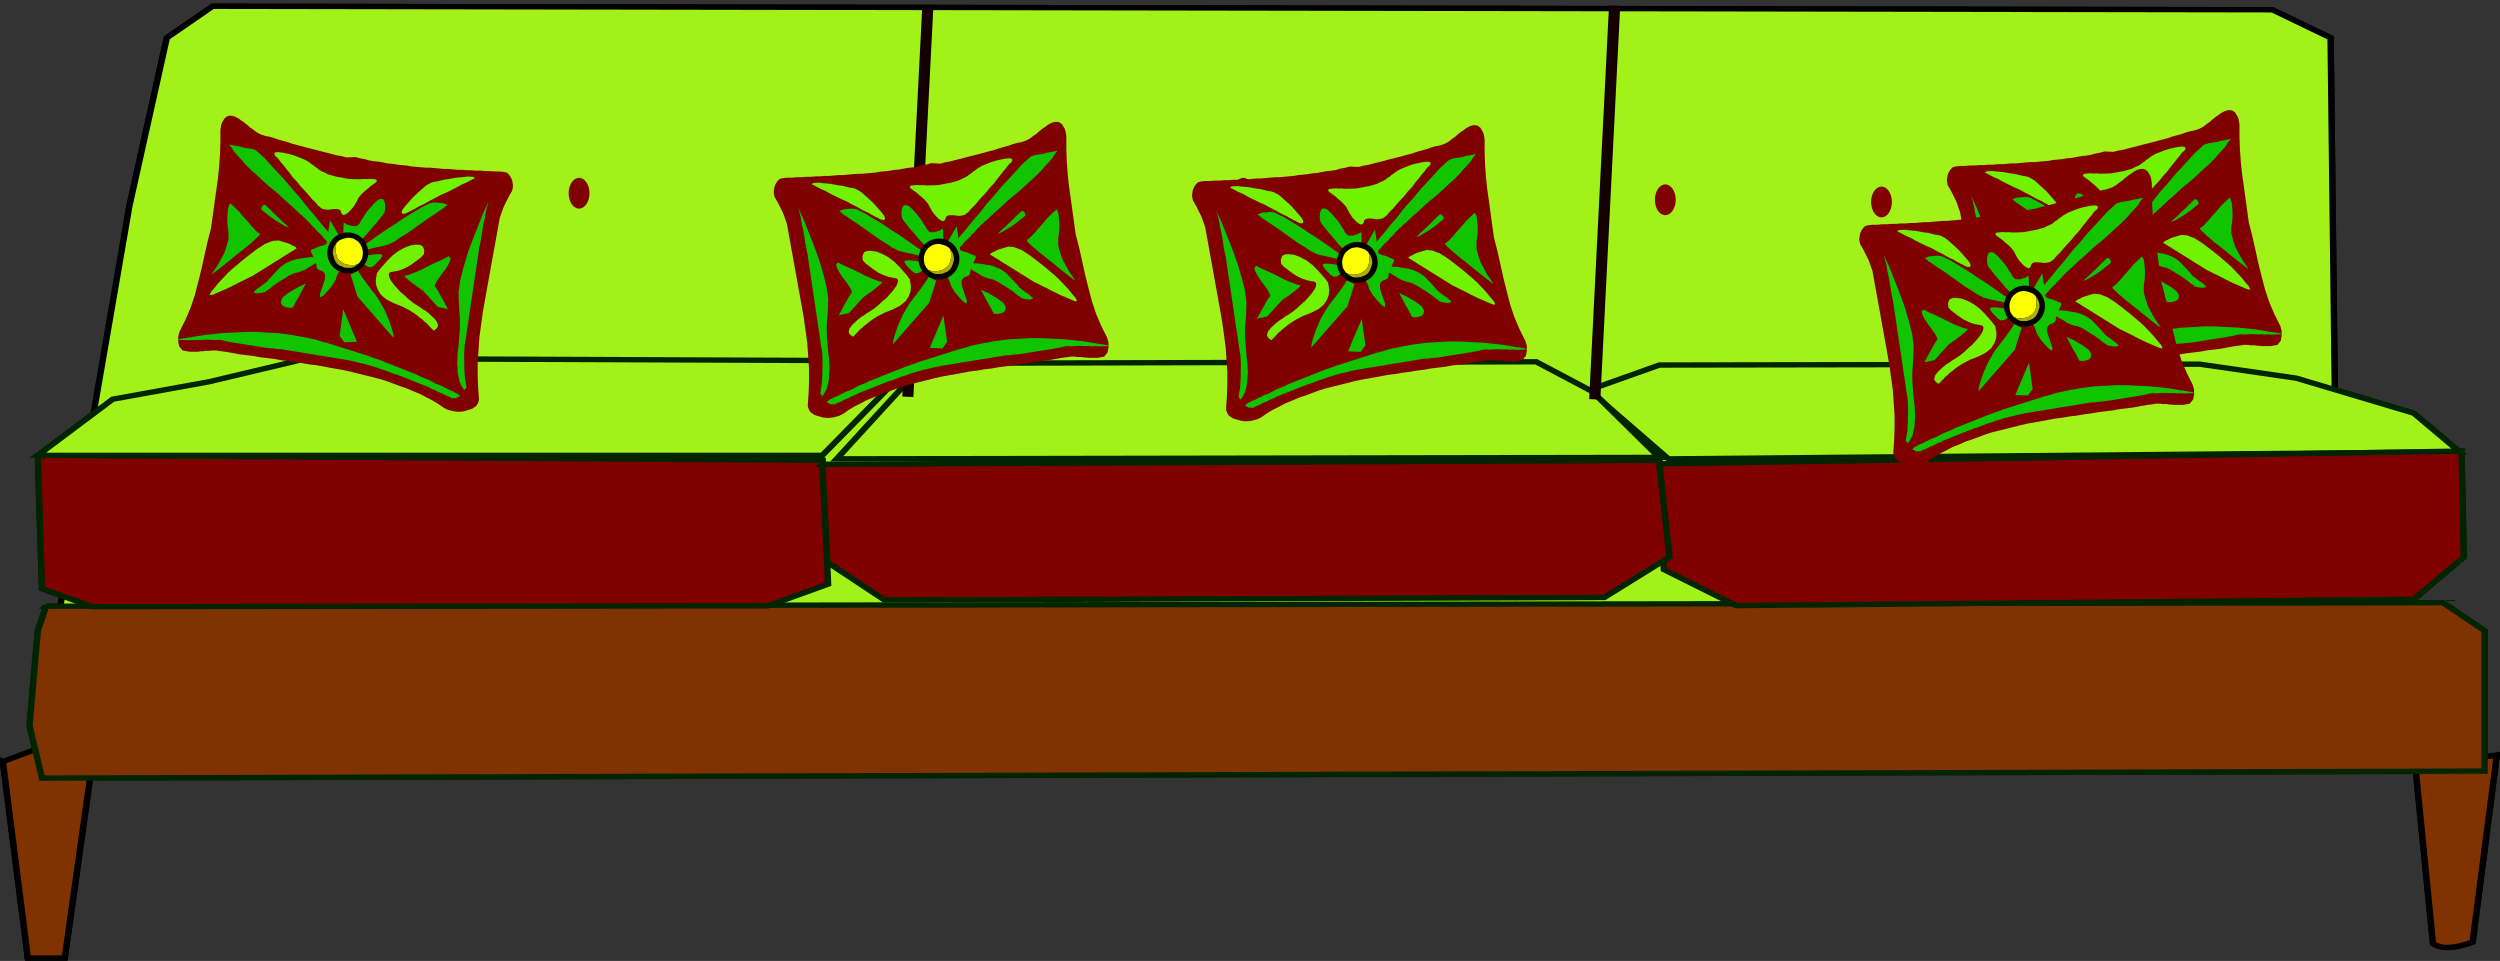 <?xml version="1.0" encoding="UTF-8" standalone="no"?>
<!-- Created with Inkscape (http://www.inkscape.org/) -->
<svg
    xmlns:inkscape="http://www.inkscape.org/namespaces/inkscape"
    xmlns:rdf="http://www.w3.org/1999/02/22-rdf-syntax-ns#"
    xmlns="http://www.w3.org/2000/svg"
    xmlns:cc="http://creativecommons.org/ns#"
    xmlns:dc="http://purl.org/dc/elements/1.1/"
    xmlns:sodipodi="http://sodipodi.sourceforge.net/DTD/sodipodi-0.dtd"
    id="svg9806"
    sodipodi:docname="_svgclean2.svg"
    viewBox="0 0 465.85 179.06"
    version="1.1"
    inkscape:version="0.48.3.1 r9886"
  >
  <rect x="0" y="0" width="465.85" height="179.06" fill="#333333" stroke="none"/>
  <sodipodi:namedview
      id="base"
      bordercolor="#666666"
      inkscape:pageshadow="2"
      inkscape:window-y="0"
      pagecolor="#ffffff"
      inkscape:window-maximized="0"
      inkscape:zoom="1"
      inkscape:window-x="0"
      inkscape:window-height="645"
      showgrid="false"
      borderopacity="1.0"
      inkscape:current-layer="g4658"
      inkscape:cx="173.98506"
      inkscape:cy="94.665358"
      inkscape:window-width="674"
      inkscape:pageopacity="0.0"
      inkscape:document-units="px"
  />
  <g
      id="layer1"
      inkscape:label="Capa 1"
      inkscape:groupmode="layer"
      transform="translate(-176.01 -447.97)"
    >
    <g
        id="g4658"
        transform="translate(-48.405,102.55)"
      >
      <g
          id="g10494"
          transform="translate(61,5)"
        >
        <path
            id="path9515"
            style="fill-rule:evenodd;stroke:#000000;stroke-width:1px;fill:#8c8a58"
            d="m169.33 319.47 7.192-5.884 323.62 0.654 9.153 5.23 1.138 113.72-358.58 3.244 11.587-85.586z"
            sodipodi:nodetypes="cccccccc"
            inkscape:connector-curvature="0"
            transform="matrix(1.186,0,0,1,-6.324,28)"
        />
        <path
            id="path9494"
            style="fill-rule:evenodd;stroke:#000000;stroke-width:1px;fill:#242321"
            d="m143.57 454.34 3.929 36.593h5.79l4.337-36.541c-5.172 1.348-9.748 1.628-14.055-0.052zm378.86-1.369 2.949 35.234c1.347 1.191 3.536 0.91 6.228-0.253l3.802-34.834c-4.19 0.799-8.789 1.97-12.98-0.148z"
            sodipodi:nodetypes="cccccccccc"
            inkscape:connector-curvature="0"
            transform="matrix(1.186,0,0,1,-6.324,28)"
        />
        <path
            id="path9509"
            inkscape:connector-curvature="0"
            style="fill-rule:evenodd;stroke:#002300;stroke-width:1px;fill:#90905e"
            transform="matrix(1.186,0,0,1,-6.324,28)"
            d="m150.37 425.38-1.308 4.577-1.308 17.652 1.961 9.807 383.77-1.308v-26.151l-6.538-5.23-370.04 0.654h-6.538z"
        />
        <path
            id="path9525"
            style="fill-rule:evenodd;stroke:#002300;stroke-width:1px;fill:#bfbc8f"
            d="m503.91 382.89 18.46 6.533 7.192 7.192-124.31 1.308-12.487-12.817 11.065-4.665 84.895-0.165 15.181 2.615z"
            sodipodi:nodetypes="cccccccc"
            inkscape:connector-curvature="0"
            transform="matrix(1.186,0,0,1,-6.324,28)"
        />
        <path
            id="path9527"
            style="fill-rule:evenodd;stroke:#002300;stroke-width:1px;fill:#a7a46f"
            d="m403.88 398.85 0.647 19.69 11.38 6.732 106.47-1.195 7.845-7.845-0.354-19.758-125.99 2.377z"
            sodipodi:nodetypes="ccccccc"
            inkscape:connector-curvature="0"
            transform="matrix(1.186,0,0,1,-6.324,28)"
        />
        <path
            id="path9529"
            style="fill-rule:evenodd;stroke:#002300;stroke-width:1px;fill:#b5b285"
            d="m285.7 383.54-11.114 14.383 129.21-0.271-10.493-12.279-8.821-5.539-92.286 0.271-6.497 3.435z"
            sodipodi:nodetypes="ccccccc"
            inkscape:connector-curvature="0"
            transform="matrix(1.186,0,0,1,-6.324,28)"
        />
        <path
            id="path9533"
            style="fill-rule:evenodd;stroke:#002300;stroke-width:1px;fill:#8e8c5b"
            d="m149.06 397.27 0.654 24.844 7.845 3.344 106.21-0.15 9.46-4.039-0.845-23.074-123.33-0.925z"
            sodipodi:nodetypes="ccccccc"
            inkscape:connector-curvature="0"
            transform="matrix(1.186,0,0,1,-6.324,28)"
        />
        <path
            id="path9535"
            style="fill-rule:evenodd;stroke:#002300;stroke-width:1px;fill:#9b9b66"
            d="m272.28 398.93 0.852 18.275 8.928 7.007 113.12-0.462 10.243-7.541-1.654-18.008-131.49 0.73z"
            sodipodi:nodetypes="ccccccc"
            inkscape:connector-curvature="0"
            transform="matrix(1.186,0,0,1,-6.324,28)"
        />
        <path
            id="path9531"
            style="fill-rule:evenodd;stroke:#002300;stroke-width:1px;fill:#9c9b6d"
            d="m176.02 383.54-15.191 3.264-11.768 10.461h123.26l12.649-15.264-8.424-2.388-85.167-0.404-15.361 4.332z"
            sodipodi:nodetypes="cccccccc"
            inkscape:connector-curvature="0"
            transform="matrix(1.186,0,0,1,-6.324,28)"
        />
        <path
            id="path9545"
            inkscape:connector-curvature="0"
            style="fill-rule:evenodd;fill:#797747"
            transform="matrix(1.186,0,0,1,-6.324,28)"
            d="m200.13 347.61c0 1.581-0.733 2.865-1.637 2.865-0.904 0-1.637-1.284-1.637-2.865s0.733-2.865 1.637-2.865c0.896 0 1.625 1.259 1.637 2.826m35.606 0.857c0 1.581-0.733 2.865-1.637 2.865-0.904 0-1.637-1.284-1.637-2.865s0.733-2.865 1.637-2.865c0.896 0 1.625 1.259 1.637 2.826m33.56 1.266c0 1.581-0.733 2.865-1.637 2.865-0.904 0-1.637-1.284-1.637-2.865s0.733-2.865 1.637-2.865c0.896 0 1.625 1.259 1.637 2.826m32.332-0.371c0 1.581-0.733 2.865-1.637 2.865-0.904 0-1.637-1.284-1.637-2.865s0.733-2.865 1.637-2.865c0.896 0 1.625 1.259 1.637 2.826m38.471-0.78c0 1.581-0.733 2.865-1.637 2.865-0.904 0-1.637-1.284-1.637-2.865s0.733-2.865 1.637-2.865c0.896 0 1.625 1.259 1.637 2.826m36.425 0.857c0 1.581-0.733 2.865-1.637 2.865-0.904 0-1.637-1.284-1.637-2.865s0.733-2.865 1.637-2.865c0.896 0 1.625 1.259 1.637 2.826m29.877 0.448c0 1.581-0.733 2.865-1.637 2.865-0.904 0-1.637-1.284-1.637-2.865s0.733-2.865 1.637-2.865c0.896 0 1.625 1.259 1.637 2.826m33.969 0.448c0 1.581-0.733 2.865-1.637 2.865-0.904 0-1.637-1.284-1.637-2.865s0.733-2.865 1.637-2.865c0.896 0 1.625 1.259 1.637 2.826m34.788-1.189c0 1.581-0.733 2.865-1.637 2.865-0.904 0-1.637-1.284-1.637-2.865s0.733-2.865 1.637-2.865c0.896 0 1.625 1.259 1.637 2.826"
        />
        <path
            id="path4626"
            style="fill-rule:evenodd;stroke:#000000;stroke-width:1px;fill:#a2f219"
            d="m169.33 319.47 7.192-5.884 323.62 0.654 9.153 5.23 1.138 113.72-358.58-2.756 11.587-79.586z"
            sodipodi:nodetypes="cccccccc"
            inkscape:connector-curvature="0"
            transform="matrix(1.186,0,0,1,-6.324,28)"
        />
        <path
            id="path4628"
            style="fill-rule:evenodd;stroke:#000000;stroke-width:1px;fill:#803300"
            d="m143.57 454.34 3.929 36.593h5.79l4.337-36.541c-5.172 1.348-3.003-1.372-7.31-3.052zm378.86-1.369 2.949 35.234c1.347 1.191 3.536 0.91 6.228-0.253l3.802-34.834c-4.19 0.799-8.789 1.97-12.98-0.148z"
            sodipodi:nodetypes="ccccccccccc"
            inkscape:connector-curvature="0"
            transform="matrix(1.186,0,0,1,-6.324,28)"
        />
        <path
            id="path4630"
            inkscape:connector-curvature="0"
            style="fill-rule:evenodd;stroke:#002300;stroke-width:1px;fill:#803300"
            transform="matrix(1.186,0,0,1,-6.324,28)"
            d="m150.37 425.38-1.308 4.577-1.308 17.652 1.961 9.807 383.77-1.308v-26.151l-6.538-5.23-370.04 0.654h-6.538z"
        />
        <path
            id="path4642"
            style="fill-rule:evenodd;stroke:#002300;stroke-width:1px;fill:#a2f219"
            d="m503.91 382.89 18.46 6.533 7.192 7.192-124.31 1.308-12.487-12.817 11.065-4.665 84.895-0.165 15.181 2.615z"
            sodipodi:nodetypes="cccccccc"
            inkscape:connector-curvature="0"
            transform="matrix(1.186,0,0,1,-6.324,28)"
        />
        <path
            id="path4644"
            style="fill-rule:evenodd;stroke:#002300;stroke-width:1px;fill:#800000"
            d="m403.88 398.85 0.647 19.69 11.38 6.732 106.47-1.195 7.845-7.845-0.354-19.758-125.99 2.377z"
            sodipodi:nodetypes="ccccccc"
            inkscape:connector-curvature="0"
            transform="matrix(1.186,0,0,1,-6.324,28)"
        />
        <path
            id="path4646"
            style="fill-rule:evenodd;stroke:#002300;stroke-width:1px;fill:#a2f219"
            d="m285.7 383.54-11.114 14.383 129.21-0.271-10.493-12.279-8.821-5.539-92.286 0.271-6.497 3.435z"
            sodipodi:nodetypes="ccccccc"
            inkscape:connector-curvature="0"
            transform="matrix(1.186,0,0,1,-6.324,28)"
        />
        <path
            id="path4648"
            style="fill-rule:evenodd;stroke:#002300;stroke-width:1px;fill:#800000"
            d="m149.06 397.27 0.654 24.844 7.845 3.344 106.21-0.15 9.46-4.039-0.845-23.074-123.33-0.925z"
            sodipodi:nodetypes="ccccccc"
            inkscape:connector-curvature="0"
            transform="matrix(1.186,0,0,1,-6.324,28)"
        />
        <path
            id="path4650"
            style="fill-rule:evenodd;stroke:#002300;stroke-width:1px;fill:#800000"
            d="m272.28 398.93 0.852 18.275 8.928 7.007 113.12-0.462 10.243-7.541-1.654-18.008-131.49 0.73z"
            sodipodi:nodetypes="ccccccc"
            inkscape:connector-curvature="0"
            transform="matrix(1.186,0,0,1,-6.324,28)"
        />
        <path
            id="path4652"
            style="fill-rule:evenodd;stroke:#002300;stroke-width:1px;fill:#a2f219"
            d="m176.02 383.54-15.191 3.264-11.768 10.461h123.26l12.649-15.264-8.424-2.388-85.167-0.404-15.361 4.332z"
            sodipodi:nodetypes="cccccccc"
            inkscape:connector-curvature="0"
            transform="matrix(1.186,0,0,1,-6.324,28)"
        />
        <path
            id="path4656"
            inkscape:connector-curvature="0"
            style="fill-rule:evenodd;fill:#800000"
            transform="matrix(1.186,0,0,1,-6.324,28)"
            d="m200.13 347.61c0 1.581-0.733 2.865-1.637 2.865-0.904 0-1.637-1.284-1.637-2.865s0.733-2.865 1.637-2.865c0.896 0 1.625 1.259 1.637 2.826m35.606 0.857c0 1.581-0.733 2.865-1.637 2.865-0.904 0-1.637-1.284-1.637-2.865s0.733-2.865 1.637-2.865c0.896 0 1.625 1.259 1.637 2.826m33.56 1.266c0 1.581-0.733 2.865-1.637 2.865-0.904 0-1.637-1.284-1.637-2.865s0.733-2.865 1.637-2.865c0.896 0 1.625 1.259 1.637 2.826m32.332-0.371c0 1.581-0.733 2.865-1.637 2.865-0.904 0-1.637-1.284-1.637-2.865s0.733-2.865 1.637-2.865c0.896 0 1.625 1.259 1.637 2.826m38.471-0.78c0 1.581-0.733 2.865-1.637 2.865-0.904 0-1.637-1.284-1.637-2.865s0.733-2.865 1.637-2.865c0.896 0 1.625 1.259 1.637 2.826m36.425 0.857c0 1.581-0.733 2.865-1.637 2.865-0.904 0-1.637-1.284-1.637-2.865s0.733-2.865 1.637-2.865c0.896 0 1.625 1.259 1.637 2.826m29.877 0.448c0 1.581-0.733 2.865-1.637 2.865-0.904 0-1.637-1.284-1.637-2.865s0.733-2.865 1.637-2.865c0.896 0 1.625 1.259 1.637 2.826m33.969 0.448c0 1.581-0.733 2.865-1.637 2.865-0.904 0-1.637-1.284-1.637-2.865s0.733-2.865 1.637-2.865c0.896 0 1.625 1.259 1.637 2.826m34.788-1.189c0 1.581-0.733 2.865-1.637 2.865-0.904 0-1.637-1.284-1.637-2.865s0.733-2.865 1.637-2.865c0.896 0 1.625 1.259 1.637 2.826"
        />
        <path
            id="path6284"
            d="m332.58 414.36 3.704-72.296"
            style="stroke:#140000;stroke-width:2.068;fill:none"
            inkscape:connector-curvature="0"
        />
        <path
            id="path6286"
            style="stroke:#140000;stroke-width:2.084;fill:none"
            inkscape:connector-curvature="0"
            d="m460.58 414.84 3.704-73.376"
        />
        <g
            id="g9904"
            transform="matrix(.178 0 0 .178 719.95 568.67)"
          >
          <g
              id="g8524"
              transform="matrix(.446 0 0 .446 -664.28 -554.34)"
            >
            <path
                id="path8526"
                style="fill:#800000"
                inkscape:connector-curvature="0"
                transform="translate(0,-1212.7)"
                d="m-264.39-127.02v29l1 28 2 29 3 29 4 28 4 29 4 29 4 29 8 31 7 31 7 32 8 32 8 31 10 30 12 28 14 28 3 11v12l-2 11-8 10-5 1-6 1-5 1h-21l-5-1h-6l-5-1h-10l-6-1h-10l-5 1-16 2-17 3-16 3-16 2-17 2-16 3-17 2-16 2-17 3-16 2-17 3-17 2-17 3-17 2-16 3-16 3-17 3-17 3-17 4-16 4-16 4-16 4-16 4-16 5-16 6-16 6-15 5-16 7-15 6-15 8-14 7-15 9-7 5-6 4-8 4-7 2-8 2-8 1h-8l-7-1-7-2-7-2-6-2-6-4-4-3-3-5-2-5-1-5 2-29 1-29v-29l-2-29-2-30-4-29-4-29-5-29-35-194-3-8-3-9-3-8-4-8-4-8-4-8-4-7-4-7-1-5-1-6 1-7 1-6 3-7 4-6 5-5 8-2 10-1h11l11-1h11l11-1h11l11-1h11l10-1h11l11-1 11-1h11l10-1 11-1 12-1h10l11-1 11-1 11-1 11-2 11-1 10-1 11-2 12-1 10-2 11-2 11-1 12-2 10-3 11-2 11-3 21 1 11-3 12-2 11-3 12-3 12-3 11-3 12-3 12-3 11-3 11-3 12-3 11-4 11-3 11-3 11-4 11-3 7-1 6-2 6-2 6-3 5-3 5-4 4-3 6-4 4-4 5-4 5-4 5-3 5-4 5-3 6-3 7-2h7l5 2 5 4 3 5 3 5 2 6 1 6 1 6z"
            />
            <g
                id="g8528"
                transform="translate(0,22.458)"
              >
              <g
                  id="g8530"
                  transform="matrix(.93 -.369 .369 .93 -1079.2 -1310.9)"
                >
                <path
                    id="path8532"
                    d="m353 439h1v1l-2 2-4 3-9 6-14 9-20 12-12 7-10 7-10 8-9 7-7 7-7 7-7 7-5 6-5 6-5 6-3 4-3 4-2 4-1 2-1 2 115-59 34-42-14-16z"
                    style="fill:#11c400"
                    transform="translate(0,-2.9099e-6)"
                    inkscape:connector-curvature="0"
                />
                <path
                    id="path8534"
                    d="m169 330 3 4 7 8 12 12 13 14 13 15 13 13 11 10 6 4 1 2-4 2-9 3-10 3-10 3-10 2-7 2h-2l-47 23-24-4 1-1 5-4 6-5 8-7 9-7 7-6 7-5 5-3 1-5-1-10-3-12-4-15-3-14-1-11 1-8 6-3z"
                    style="fill:#11c400"
                    transform="translate(0,-2.9099e-6)"
                    inkscape:connector-curvature="0"
                />
                <path
                    id="path8536"
                    style="fill:#11c400"
                    inkscape:connector-curvature="0"
                    d="m106 424 10-23 7-28 4-31 3-34 1-36v-67l-2-30-1 14-2 14-3 13-2 14-3 14-3 13-3 14-2 13-39 166-5 22-5 20-4 19-6 18-7 17-7 17-9 19-11 18v3l1 2 1 2v2l9-7 8-7 6-9 6-9 5-11 5-10 4-12 4-11 3-13 4-13 4-13 4-13 5-14 6-14 7-14 7-15z"
                />
                <path
                    id="path8538"
                    style="fill:#11c400"
                    inkscape:connector-curvature="0"
                    d="m436 438 1 1h2l4 2 5 2 6 2 6 3 8 3 8 4 7 4 8 5 7 4 8 6 6 6 6 6 4 6 4 6 5 12 4 10 3 8 3 8 2 6 4 7 5 8 6 9 4 8 1 4h-3l-5-1-6-3-5-3-4-3-2-1-1-3-5-7-6-11-8-12-9-12-8-11-7-8-5-4-5-3-6-5-8-8-7-10-8-10-7-10-7-8-5-7z"
                />
                <path
                    id="path8540"
                    style="fill:#11c400"
                    inkscape:connector-curvature="0"
                    d="m378 401-1-2-4-5-5-7-7-11-8-12-9-14-10-15-11-16-11-15-10-15-11-15-10-13-9-12-8-9-7-8-5-4-8-4-8-2-6-2-5-1h-9l1 2 2 3 3 6 5 7 6 9 7 10 7 10 7 11 8 12 7 11 7 11 7 10 7 9 6 9 4 6 4 4 7 8 11 8 12 8 13 9 11 8 10 6 7 4 3 1z"
                />
                <path
                    id="path8542"
                    style="fill:#11c400"
                    inkscape:connector-curvature="0"
                    d="m418 401 3-1 8-5 12-7 16-9 19-10 21-12 23-12 24-14 24-12 24-13 23-11 21-10 18-9 16-6 11-4h6l7 1 9 2 9 2 10 1 8 2 7 1 5 1h2l-1 1-1 1-2 1-4 2-4 3-5 4-6 3-8 4-9 4-9 5-11 5-12 5-14 5-15 6-16 6-18 6-4 1-6 2-6 2-7 3-8 3-8 3-8 3-9 3-7 3-8 3-7 3-7 2-6 3-5 1-3 2-2 1-3 1-3 1-5 3-6 3-6 2-7 4-8 3-7 3-7 4-7 3-6 3-6 2-5 3-4 1-2 1-1 1-7-12z"
                />
                <path
                    id="path8544"
                    style="fill:#11c400"
                    inkscape:connector-curvature="0"
                    d="m459 354-13 55 1 1 2 2 4 4 5 3 5 5 4 4 4 4 3 2v3l-1 3-4 3-4 4-5 5-5 5-4 5-3 5-3 4-4 1h-10l-5 2-4 4-3 9-1 13-1 24-3 7-5-5-6-15-5-15-2-11-1-7v-2l1-6-1-12-2-14-8-11-6-4-6-3-5-2-6-2-6-1h-11l-5 1-4 1-4-1-4-1-2-3-3-4-2-5-3-7-3-8-1-7 2-3 4 1 6 2 8 4 7 4 7 4 6 3 5 1 6 1h6l5-2 5-3 2-5-1-7-4-10-6-11-5-12-4-12-4-12-4-11-3-10-2-7-2-6-1-5 1-8 3-8 4-7 5-5h5l6 4 6 11 5 14 4 12 2 9 1 8 2 6v5l1 5 2 4 2 3 5 2 5 2h6l5 1 5-1h5l-16 44 48-38z"
                />
                <circle
                    id="circle8546"
                    sodipodi:rx="48"
                    sodipodi:ry="48"
                    style="fill:#000000"
                    d="m 440,410 c 0,26.51 -21.49,48 -48,48 -26.51,0 -48,-21.49 -48,-48 0,-26.51 21.49,-48 48,-48 26.51,0 48,21.49 48,48 z"
                    sodipodi:cy="410"
                    cy="410"
                    cx="392"
                    r="48"
                    sodipodi:cx="392"
                />
                <path
                    id="path8548"
                    style="fill:#11c400"
                    inkscape:connector-curvature="0"
                    d="m387 627-15-1-15-2-15-1-14-1-15-1-14-1-14-1-14-1-13-1h-14l-13-1h-96l-10 1h-19l-9 1-9 1h-16l-7 1h-6l-6 1h-11l-4 1h-5l-4 1-3 1-3 1 2 2 2 2 1 2 2 2 2 1 3 1 2 1 2 1 6-1h13l6-1h12l5-1h12l6-1h77l11 1h21l11 1h10l11 1 11 1 10 1 11 2 10 1 11 2 11 2 151 33 8 3 9 2 9 3 8 2 9 2 9 2 9 2 9 2 9 2 9 2 9 2 9 2 10 2 9 2 9 1 9 2 5 3 6 2 6 2 6 2 5 2 6 3 5 2 6 2 5 3 6 2 5 2 6 3 6 2 6 2 5 2 6 2-1-1-5-4-8-5-11-6-13-8-15-9-19-10-19-10-22-10-24-11-24-10-27-9-27-9-28-7-29-6-29-5z"
                />
                <path
                    id="path8550"
                    style="fill:#fcff00"
                    inkscape:connector-curvature="0"
                    d="m362 426 2 3 3 2 5 2 5 2 6 1 6 1 7-1 7-2 6-3 5-5 4-6 3-6 2-5 1-5 1-3v-4l-1-1-3-6-5-5-5-4-6-4-7-2-6-1-7 1-7 2-7 4-5 5-4 5-3 6-2 7-1 6 1 7 2 7h1v2h2z"
                />
                <path
                    id="path8552"
                    style="fill:#adaf00"
                    inkscape:connector-curvature="0"
                    d="m406 443 6-4 4-4 4-5 4-5 2-6 1-6v-7l-2-6v1l-1 3-1 5-2 5-3 6-4 6-5 5-6 3-7 2-7 1-6-1-6-1-5-2-5-2-3-2-2-3h-2l4 6 4 5 6 4 6 2 6 2h13l7-2z"
                />
                <path
                    id="path8554"
                    style="fill:#11c400"
                    inkscape:connector-curvature="0"
                    d="m353 537-58 59 27 12 16-10 15-61z"
                />
                <path
                    id="path8556"
                    style="fill:#11c400"
                    inkscape:connector-curvature="0"
                    d="m541 406 3-1 7-3 11-4 12-5 13-5 11-5 10-4 5-2 4 1 2 5v5l-1 2-2 1-7 2-9 3-11 3-12 3-13 2-12 2h-11z"
                />
                <path
                    id="path8558"
                    style="fill:#11c400"
                    inkscape:connector-curvature="0"
                    d="m457 513 2 2 4 5 7 7 7 9 7 9 6 9 5 9 1 9-2 5-4 4-5 1h-5l-6-1-5-2-4-2-1-2-1-12-3-21-2-20-1-9z"
                />
                <path
                    id="path8560"
                    style="fill:#11c400"
                    inkscape:connector-curvature="0"
                    d="m671 576-1-3-2-10-3-13-2-16-2-17 1-18 2-16 6-15 7-12 5-11 4-10 3-10 2-7 1-7v-4l-1-3h-1l-3 1-5 2-5 2-7 3-7 3-7 4-8 4-8 4-8 4-7 4-7 3-6 3-5 2-4 1h-3v5l7 15 11 21 14 24 14 25 12 21 9 15 4 6z"
                />
                <path
                    id="path8562"
                    style="fill:#70f200"
                    inkscape:connector-curvature="0"
                    d="m633 552-2-5-6-11-9-17-11-19-12-20-13-18-14-13-12-6-11-1-10-1h-8l-7 1h-5l-3 1-3 1 73 99 3 3 7 8 11 12 12 14 13 14 12 12 10 10 6 5 3-1-1-8-4-11-4-13-5-13-5-12-3-8-2-3z"
                />
                <path
                    id="path8564"
                    style="fill:#70f200"
                    inkscape:connector-curvature="0"
                    d="m629 263-2 1-4 2-6 4-8 4-10 6-11 6-11 7-13 6-12 7-13 6-12 6-11 6-10 4-9 5-7 2-4 1-7-1-7-2-7-4-6-3-5-2-5-1-5 1-3 4-4 3h-4l-3-3-4-6-3-7-3-8-2-9-1-8-1-10-3-9-4-9-5-9-4-8-4-6-3-5-2-3v-4l2-1h3l3 1 4 1 6 2 6 3 6 2 8 4 8 3 8 3 9 3 10 2 10 2 10 2 10 1 9 1 8-1h7l7-1 6-2 6-1 5-2 6-1 6-2 6-1 7-1h25l11 1 18 3 11 3 5 3 1 3-2 3-3 2-3 1h-1z"
                />
                <path
                    id="path8566"
                    style="fill:#70f200"
                    inkscape:connector-curvature="0"
                    d="m225 348 1 2 2 6 5 8 6 10 8 12 9 10 10 9 11 7 5 3 2 3v3l-2 4-3 4-5 4-6 4-7 4-8 4-8 4-9 3-8 3-7 3-7 2-6 2-5 1-4 1-6 1-6 1-7 2-7 1-7 2-6 2-7 3-6 2-5 3-5 3-3 4-2 3v5l2 4 3 5h1l2-1 3-1 4-2 5-2 5-3 7-2 7-3 8-2 9-3 9-2 10-2 10-1 10-1h22l19-2 15-5 11-8 8-9 5-10 2-8 1-6 1-2-1-4-2-8-4-11-5-14-7-16-9-15-11-13-11-10-11-6-9-3-7 1-4 4-3 4-1 4-1 3v2z"
                />
                <path
                    id="path8568"
                    style="fill:#70f200"
                    inkscape:connector-curvature="0"
                    d="m179 137 1 1 4 4 4 5 7 8 8 8 8 10 9 10 10 11 10 10 9 11 9 10 7 9 7 8 6 6 3 4 2 3 3 3 3 4 4 4 4 5 4 4 4 2h3l2-3v-6l-3-10-4-11-5-14-6-13-6-12-5-10-4-6-3-3-3-4-5-4-7-4-7-5-7-5-9-5-8-5-8-5-8-4-8-4-7-4-6-2-6-2h-3l-3 1z"
                />
              </g
              >
            </g
            >
          </g
          >
          <g
              id="g8800"
              transform="matrix(.446 0 0 .446 -755.99 -492.79)"
            >
            <path
                id="path8802"
                d="m-264.39-127.02v29l1 28 2 29 3 29 4 28 4 29 4 29 4 29 8 31 7 31 7 32 8 32 8 31 10 30 12 28 14 28 3 11v12l-2 11-8 10-5 1-6 1-5 1h-21l-5-1h-6l-5-1h-10l-6-1h-10l-5 1-16 2-17 3-16 3-16 2-17 2-16 3-17 2-16 2-17 3-16 2-17 3-17 2-17 3-17 2-16 3-16 3-17 3-17 3-17 4-16 4-16 4-16 4-16 4-16 5-16 6-16 6-15 5-16 7-15 6-15 8-14 7-15 9-7 5-6 4-8 4-7 2-8 2-8 1h-8l-7-1-7-2-7-2-6-2-6-4-4-3-3-5-2-5-1-5 2-29 1-29v-29l-2-29-2-30-4-29-4-29-5-29-35-194-3-8-3-9-3-8-4-8-4-8-4-8-4-7-4-7-1-5-1-6 1-7 1-6 3-7 4-6 5-5 8-2 10-1h11l11-1h11l11-1h11l11-1h11l10-1h11l11-1 11-1h11l10-1 11-1 12-1h10l11-1 11-1 11-1 11-2 11-1 10-1 11-2 12-1 10-2 11-2 11-1 12-2 10-3 11-2 11-3 21 1 11-3 12-2 11-3 12-3 12-3 11-3 12-3 12-3 11-3 11-3 12-3 11-4 11-3 11-3 11-4 11-3 7-1 6-2 6-2 6-3 5-3 5-4 4-3 6-4 4-4 5-4 5-4 5-3 5-4 5-3 6-3 7-2h7l5 2 5 4 3 5 3 5 2 6 1 6 1 6z"
                style="fill:#800000"
                transform="translate(0,-1212.7)"
                inkscape:connector-curvature="0"
            />
            <g
                id="g8804"
                transform="translate(0,22.458)"
              >
              <g
                  id="g8806"
                  transform="matrix(.93 -.369 .369 .93 -1079.2 -1310.9)"
                >
                <path
                    id="path8808"
                    inkscape:connector-curvature="0"
                    style="fill:#11c400"
                    transform="translate(0,-2.9099e-6)"
                    d="m353 439h1v1l-2 2-4 3-9 6-14 9-20 12-12 7-10 7-10 8-9 7-7 7-7 7-7 7-5 6-5 6-5 6-3 4-3 4-2 4-1 2-1 2 115-59 34-42-14-16z"
                />
                <path
                    id="path8810"
                    inkscape:connector-curvature="0"
                    style="fill:#11c400"
                    transform="translate(0,-2.9099e-6)"
                    d="m169 330 3 4 7 8 12 12 13 14 13 15 13 13 11 10 6 4 1 2-4 2-9 3-10 3-10 3-10 2-7 2h-2l-47 23-24-4 1-1 5-4 6-5 8-7 9-7 7-6 7-5 5-3 1-5-1-10-3-12-4-15-3-14-1-11 1-8 6-3z"
                />
                <path
                    id="path8812"
                    style="fill:#11c400"
                    inkscape:connector-curvature="0"
                    d="m106 424 10-23 7-28 4-31 3-34 1-36v-67l-2-30-1 14-2 14-3 13-2 14-3 14-3 13-3 14-2 13-39 166-5 22-5 20-4 19-6 18-7 17-7 17-9 19-11 18v3l1 2 1 2v2l9-7 8-7 6-9 6-9 5-11 5-10 4-12 4-11 3-13 4-13 4-13 4-13 5-14 6-14 7-14 7-15z"
                />
                <path
                    id="path8814"
                    style="fill:#11c400"
                    inkscape:connector-curvature="0"
                    d="m436 438 1 1h2l4 2 5 2 6 2 6 3 8 3 8 4 7 4 8 5 7 4 8 6 6 6 6 6 4 6 4 6 5 12 4 10 3 8 3 8 2 6 4 7 5 8 6 9 4 8 1 4h-3l-5-1-6-3-5-3-4-3-2-1-1-3-5-7-6-11-8-12-9-12-8-11-7-8-5-4-5-3-6-5-8-8-7-10-8-10-7-10-7-8-5-7z"
                />
                <path
                    id="path8816"
                    style="fill:#11c400"
                    inkscape:connector-curvature="0"
                    d="m378 401-1-2-4-5-5-7-7-11-8-12-9-14-10-15-11-16-11-15-10-15-11-15-10-13-9-12-8-9-7-8-5-4-8-4-8-2-6-2-5-1h-9l1 2 2 3 3 6 5 7 6 9 7 10 7 10 7 11 8 12 7 11 7 11 7 10 7 9 6 9 4 6 4 4 7 8 11 8 12 8 13 9 11 8 10 6 7 4 3 1z"
                />
                <path
                    id="path8818"
                    style="fill:#11c400"
                    inkscape:connector-curvature="0"
                    d="m418 401 3-1 8-5 12-7 16-9 19-10 21-12 23-12 24-14 24-12 24-13 23-11 21-10 18-9 16-6 11-4h6l7 1 9 2 9 2 10 1 8 2 7 1 5 1h2l-1 1-1 1-2 1-4 2-4 3-5 4-6 3-8 4-9 4-9 5-11 5-12 5-14 5-15 6-16 6-18 6-4 1-6 2-6 2-7 3-8 3-8 3-8 3-9 3-7 3-8 3-7 3-7 2-6 3-5 1-3 2-2 1-3 1-3 1-5 3-6 3-6 2-7 4-8 3-7 3-7 4-7 3-6 3-6 2-5 3-4 1-2 1-1 1-7-12z"
                />
                <path
                    id="path8820"
                    style="fill:#11c400"
                    inkscape:connector-curvature="0"
                    d="m459 354-13 55 1 1 2 2 4 4 5 3 5 5 4 4 4 4 3 2v3l-1 3-4 3-4 4-5 5-5 5-4 5-3 5-3 4-4 1h-10l-5 2-4 4-3 9-1 13-1 24-3 7-5-5-6-15-5-15-2-11-1-7v-2l1-6-1-12-2-14-8-11-6-4-6-3-5-2-6-2-6-1h-11l-5 1-4 1-4-1-4-1-2-3-3-4-2-5-3-7-3-8-1-7 2-3 4 1 6 2 8 4 7 4 7 4 6 3 5 1 6 1h6l5-2 5-3 2-5-1-7-4-10-6-11-5-12-4-12-4-12-4-11-3-10-2-7-2-6-1-5 1-8 3-8 4-7 5-5h5l6 4 6 11 5 14 4 12 2 9 1 8 2 6v5l1 5 2 4 2 3 5 2 5 2h6l5 1 5-1h5l-16 44 48-38z"
                />
                <circle
                    id="circle8822"
                    sodipodi:rx="48"
                    sodipodi:ry="48"
                    style="fill:#000000"
                    d="m 440,410 c 0,26.51 -21.49,48 -48,48 -26.51,0 -48,-21.49 -48,-48 0,-26.51 21.49,-48 48,-48 26.51,0 48,21.49 48,48 z"
                    cy="410"
                    sodipodi:cy="410"
                    cx="392"
                    r="48"
                    sodipodi:cx="392"
                />
                <path
                    id="path8824"
                    style="fill:#11c400"
                    inkscape:connector-curvature="0"
                    d="m387 627-15-1-15-2-15-1-14-1-15-1-14-1-14-1-14-1-13-1h-14l-13-1h-96l-10 1h-19l-9 1-9 1h-16l-7 1h-6l-6 1h-11l-4 1h-5l-4 1-3 1-3 1 2 2 2 2 1 2 2 2 2 1 3 1 2 1 2 1 6-1h13l6-1h12l5-1h12l6-1h77l11 1h21l11 1h10l11 1 11 1 10 1 11 2 10 1 11 2 11 2 151 33 8 3 9 2 9 3 8 2 9 2 9 2 9 2 9 2 9 2 9 2 9 2 9 2 10 2 9 2 9 1 9 2 5 3 6 2 6 2 6 2 5 2 6 3 5 2 6 2 5 3 6 2 5 2 6 3 6 2 6 2 5 2 6 2-1-1-5-4-8-5-11-6-13-8-15-9-19-10-19-10-22-10-24-11-24-10-27-9-27-9-28-7-29-6-29-5z"
                />
                <path
                    id="path8826"
                    style="fill:#fcff00"
                    inkscape:connector-curvature="0"
                    d="m362 426 2 3 3 2 5 2 5 2 6 1 6 1 7-1 7-2 6-3 5-5 4-6 3-6 2-5 1-5 1-3v-4l-1-1-3-6-5-5-5-4-6-4-7-2-6-1-7 1-7 2-7 4-5 5-4 5-3 6-2 7-1 6 1 7 2 7h1v2h2z"
                />
                <path
                    id="path8828"
                    style="fill:#adaf00"
                    inkscape:connector-curvature="0"
                    d="m406 443 6-4 4-4 4-5 4-5 2-6 1-6v-7l-2-6v1l-1 3-1 5-2 5-3 6-4 6-5 5-6 3-7 2-7 1-6-1-6-1-5-2-5-2-3-2-2-3h-2l4 6 4 5 6 4 6 2 6 2h13l7-2z"
                />
                <path
                    id="path8830"
                    style="fill:#11c400"
                    inkscape:connector-curvature="0"
                    d="m353 537-58 59 27 12 16-10 15-61z"
                />
                <path
                    id="path8832"
                    style="fill:#11c400"
                    inkscape:connector-curvature="0"
                    d="m541 406 3-1 7-3 11-4 12-5 13-5 11-5 10-4 5-2 4 1 2 5v5l-1 2-2 1-7 2-9 3-11 3-12 3-13 2-12 2h-11z"
                />
                <path
                    id="path8834"
                    style="fill:#11c400"
                    inkscape:connector-curvature="0"
                    d="m457 513 2 2 4 5 7 7 7 9 7 9 6 9 5 9 1 9-2 5-4 4-5 1h-5l-6-1-5-2-4-2-1-2-1-12-3-21-2-20-1-9z"
                />
                <path
                    id="path8836"
                    style="fill:#11c400"
                    inkscape:connector-curvature="0"
                    d="m671 576-1-3-2-10-3-13-2-16-2-17 1-18 2-16 6-15 7-12 5-11 4-10 3-10 2-7 1-7v-4l-1-3h-1l-3 1-5 2-5 2-7 3-7 3-7 4-8 4-8 4-8 4-7 4-7 3-6 3-5 2-4 1h-3v5l7 15 11 21 14 24 14 25 12 21 9 15 4 6z"
                />
                <path
                    id="path8838"
                    style="fill:#70f200"
                    inkscape:connector-curvature="0"
                    d="m633 552-2-5-6-11-9-17-11-19-12-20-13-18-14-13-12-6-11-1-10-1h-8l-7 1h-5l-3 1-3 1 73 99 3 3 7 8 11 12 12 14 13 14 12 12 10 10 6 5 3-1-1-8-4-11-4-13-5-13-5-12-3-8-2-3z"
                />
                <path
                    id="path8840"
                    style="fill:#70f200"
                    inkscape:connector-curvature="0"
                    d="m629 263-2 1-4 2-6 4-8 4-10 6-11 6-11 7-13 6-12 7-13 6-12 6-11 6-10 4-9 5-7 2-4 1-7-1-7-2-7-4-6-3-5-2-5-1-5 1-3 4-4 3h-4l-3-3-4-6-3-7-3-8-2-9-1-8-1-10-3-9-4-9-5-9-4-8-4-6-3-5-2-3v-4l2-1h3l3 1 4 1 6 2 6 3 6 2 8 4 8 3 8 3 9 3 10 2 10 2 10 2 10 1 9 1 8-1h7l7-1 6-2 6-1 5-2 6-1 6-2 6-1 7-1h25l11 1 18 3 11 3 5 3 1 3-2 3-3 2-3 1h-1z"
                />
                <path
                    id="path8842"
                    style="fill:#70f200"
                    inkscape:connector-curvature="0"
                    d="m225 348 1 2 2 6 5 8 6 10 8 12 9 10 10 9 11 7 5 3 2 3v3l-2 4-3 4-5 4-6 4-7 4-8 4-8 4-9 3-8 3-7 3-7 2-6 2-5 1-4 1-6 1-6 1-7 2-7 1-7 2-6 2-7 3-6 2-5 3-5 3-3 4-2 3v5l2 4 3 5h1l2-1 3-1 4-2 5-2 5-3 7-2 7-3 8-2 9-3 9-2 10-2 10-1 10-1h22l19-2 15-5 11-8 8-9 5-10 2-8 1-6 1-2-1-4-2-8-4-11-5-14-7-16-9-15-11-13-11-10-11-6-9-3-7 1-4 4-3 4-1 4-1 3v2z"
                />
                <path
                    id="path8844"
                    style="fill:#70f200"
                    inkscape:connector-curvature="0"
                    d="m179 137 1 1 4 4 4 5 7 8 8 8 8 10 9 10 10 11 10 10 9 11 9 10 7 9 7 8 6 6 3 4 2 3 3 3 3 4 4 4 4 5 4 4 4 2h3l2-3v-6l-3-10-4-11-5-14-6-13-6-12-5-10-4-6-3-3-3-4-5-4-7-4-7-5-7-5-9-5-8-5-8-5-8-4-8-4-7-4-6-2-6-2h-3l-3 1z"
                />
              </g
              >
            </g
            >
          </g
          >
          <g
              id="g8846"
              transform="matrix(.446 0 0 .446 -1454.5 -538.54)"
            >
            <path
                id="path8848"
                style="fill:#800000"
                inkscape:connector-curvature="0"
                transform="translate(0,-1212.7)"
                d="m-264.39-127.02v29l1 28 2 29 3 29 4 28 4 29 4 29 4 29 8 31 7 31 7 32 8 32 8 31 10 30 12 28 14 28 3 11v12l-2 11-8 10-5 1-6 1-5 1h-21l-5-1h-6l-5-1h-10l-6-1h-10l-5 1-16 2-17 3-16 3-16 2-17 2-16 3-17 2-16 2-17 3-16 2-17 3-17 2-17 3-17 2-16 3-16 3-17 3-17 3-17 4-16 4-16 4-16 4-16 4-16 5-16 6-16 6-15 5-16 7-15 6-15 8-14 7-15 9-7 5-6 4-8 4-7 2-8 2-8 1h-8l-7-1-7-2-7-2-6-2-6-4-4-3-3-5-2-5-1-5 2-29 1-29v-29l-2-29-2-30-4-29-4-29-5-29-35-194-3-8-3-9-3-8-4-8-4-8-4-8-4-7-4-7-1-5-1-6 1-7 1-6 3-7 4-6 5-5 8-2 10-1h11l11-1h11l11-1h11l11-1h11l10-1h11l11-1 11-1h11l10-1 11-1 12-1h10l11-1 11-1 11-1 11-2 11-1 10-1 11-2 12-1 10-2 11-2 11-1 12-2 10-3 11-2 11-3 21 1 11-3 12-2 11-3 12-3 12-3 11-3 12-3 12-3 11-3 11-3 12-3 11-4 11-3 11-3 11-4 11-3 7-1 6-2 6-2 6-3 5-3 5-4 4-3 6-4 4-4 5-4 5-4 5-3 5-4 5-3 6-3 7-2h7l5 2 5 4 3 5 3 5 2 6 1 6 1 6z"
            />
            <g
                id="g8850"
                transform="translate(0,22.458)"
              >
              <g
                  id="g8852"
                  transform="matrix(.93 -.369 .369 .93 -1079.2 -1310.9)"
                >
                <path
                    id="path8854"
                    d="m353 439h1v1l-2 2-4 3-9 6-14 9-20 12-12 7-10 7-10 8-9 7-7 7-7 7-7 7-5 6-5 6-5 6-3 4-3 4-2 4-1 2-1 2 115-59 34-42-14-16z"
                    style="fill:#11c400"
                    transform="translate(0,-2.9099e-6)"
                    inkscape:connector-curvature="0"
                />
                <path
                    id="path8856"
                    d="m169 330 3 4 7 8 12 12 13 14 13 15 13 13 11 10 6 4 1 2-4 2-9 3-10 3-10 3-10 2-7 2h-2l-47 23-24-4 1-1 5-4 6-5 8-7 9-7 7-6 7-5 5-3 1-5-1-10-3-12-4-15-3-14-1-11 1-8 6-3z"
                    style="fill:#11c400"
                    transform="translate(0,-2.9099e-6)"
                    inkscape:connector-curvature="0"
                />
                <path
                    id="path8858"
                    style="fill:#11c400"
                    inkscape:connector-curvature="0"
                    d="m106 424 10-23 7-28 4-31 3-34 1-36v-67l-2-30-1 14-2 14-3 13-2 14-3 14-3 13-3 14-2 13-39 166-5 22-5 20-4 19-6 18-7 17-7 17-9 19-11 18v3l1 2 1 2v2l9-7 8-7 6-9 6-9 5-11 5-10 4-12 4-11 3-13 4-13 4-13 4-13 5-14 6-14 7-14 7-15z"
                />
                <path
                    id="path8860"
                    style="fill:#11c400"
                    inkscape:connector-curvature="0"
                    d="m436 438 1 1h2l4 2 5 2 6 2 6 3 8 3 8 4 7 4 8 5 7 4 8 6 6 6 6 6 4 6 4 6 5 12 4 10 3 8 3 8 2 6 4 7 5 8 6 9 4 8 1 4h-3l-5-1-6-3-5-3-4-3-2-1-1-3-5-7-6-11-8-12-9-12-8-11-7-8-5-4-5-3-6-5-8-8-7-10-8-10-7-10-7-8-5-7z"
                />
                <path
                    id="path8862"
                    style="fill:#11c400"
                    inkscape:connector-curvature="0"
                    d="m378 401-1-2-4-5-5-7-7-11-8-12-9-14-10-15-11-16-11-15-10-15-11-15-10-13-9-12-8-9-7-8-5-4-8-4-8-2-6-2-5-1h-9l1 2 2 3 3 6 5 7 6 9 7 10 7 10 7 11 8 12 7 11 7 11 7 10 7 9 6 9 4 6 4 4 7 8 11 8 12 8 13 9 11 8 10 6 7 4 3 1z"
                />
                <path
                    id="path8864"
                    style="fill:#11c400"
                    inkscape:connector-curvature="0"
                    d="m418 401 3-1 8-5 12-7 16-9 19-10 21-12 23-12 24-14 24-12 24-13 23-11 21-10 18-9 16-6 11-4h6l7 1 9 2 9 2 10 1 8 2 7 1 5 1h2l-1 1-1 1-2 1-4 2-4 3-5 4-6 3-8 4-9 4-9 5-11 5-12 5-14 5-15 6-16 6-18 6-4 1-6 2-6 2-7 3-8 3-8 3-8 3-9 3-7 3-8 3-7 3-7 2-6 3-5 1-3 2-2 1-3 1-3 1-5 3-6 3-6 2-7 4-8 3-7 3-7 4-7 3-6 3-6 2-5 3-4 1-2 1-1 1-7-12z"
                />
                <path
                    id="path8866"
                    style="fill:#11c400"
                    inkscape:connector-curvature="0"
                    d="m459 354-13 55 1 1 2 2 4 4 5 3 5 5 4 4 4 4 3 2v3l-1 3-4 3-4 4-5 5-5 5-4 5-3 5-3 4-4 1h-10l-5 2-4 4-3 9-1 13-1 24-3 7-5-5-6-15-5-15-2-11-1-7v-2l1-6-1-12-2-14-8-11-6-4-6-3-5-2-6-2-6-1h-11l-5 1-4 1-4-1-4-1-2-3-3-4-2-5-3-7-3-8-1-7 2-3 4 1 6 2 8 4 7 4 7 4 6 3 5 1 6 1h6l5-2 5-3 2-5-1-7-4-10-6-11-5-12-4-12-4-12-4-11-3-10-2-7-2-6-1-5 1-8 3-8 4-7 5-5h5l6 4 6 11 5 14 4 12 2 9 1 8 2 6v5l1 5 2 4 2 3 5 2 5 2h6l5 1 5-1h5l-16 44 48-38z"
                />
                <circle
                    id="circle8868"
                    sodipodi:rx="48"
                    sodipodi:ry="48"
                    style="fill:#000000"
                    d="m 440,410 c 0,26.51 -21.49,48 -48,48 -26.51,0 -48,-21.49 -48,-48 0,-26.51 21.49,-48 48,-48 26.51,0 48,21.49 48,48 z"
                    sodipodi:cy="410"
                    cy="410"
                    cx="392"
                    r="48"
                    sodipodi:cx="392"
                />
                <path
                    id="path8870"
                    style="fill:#11c400"
                    inkscape:connector-curvature="0"
                    d="m387 627-15-1-15-2-15-1-14-1-15-1-14-1-14-1-14-1-13-1h-14l-13-1h-96l-10 1h-19l-9 1-9 1h-16l-7 1h-6l-6 1h-11l-4 1h-5l-4 1-3 1-3 1 2 2 2 2 1 2 2 2 2 1 3 1 2 1 2 1 6-1h13l6-1h12l5-1h12l6-1h77l11 1h21l11 1h10l11 1 11 1 10 1 11 2 10 1 11 2 11 2 151 33 8 3 9 2 9 3 8 2 9 2 9 2 9 2 9 2 9 2 9 2 9 2 9 2 10 2 9 2 9 1 9 2 5 3 6 2 6 2 6 2 5 2 6 3 5 2 6 2 5 3 6 2 5 2 6 3 6 2 6 2 5 2 6 2-1-1-5-4-8-5-11-6-13-8-15-9-19-10-19-10-22-10-24-11-24-10-27-9-27-9-28-7-29-6-29-5z"
                />
                <path
                    id="path8872"
                    style="fill:#fcff00"
                    inkscape:connector-curvature="0"
                    d="m362 426 2 3 3 2 5 2 5 2 6 1 6 1 7-1 7-2 6-3 5-5 4-6 3-6 2-5 1-5 1-3v-4l-1-1-3-6-5-5-5-4-6-4-7-2-6-1-7 1-7 2-7 4-5 5-4 5-3 6-2 7-1 6 1 7 2 7h1v2h2z"
                />
                <path
                    id="path8874"
                    style="fill:#adaf00"
                    inkscape:connector-curvature="0"
                    d="m406 443 6-4 4-4 4-5 4-5 2-6 1-6v-7l-2-6v1l-1 3-1 5-2 5-3 6-4 6-5 5-6 3-7 2-7 1-6-1-6-1-5-2-5-2-3-2-2-3h-2l4 6 4 5 6 4 6 2 6 2h13l7-2z"
                />
                <path
                    id="path8876"
                    style="fill:#11c400"
                    inkscape:connector-curvature="0"
                    d="m353 537-58 59 27 12 16-10 15-61z"
                />
                <path
                    id="path8878"
                    style="fill:#11c400"
                    inkscape:connector-curvature="0"
                    d="m541 406 3-1 7-3 11-4 12-5 13-5 11-5 10-4 5-2 4 1 2 5v5l-1 2-2 1-7 2-9 3-11 3-12 3-13 2-12 2h-11z"
                />
                <path
                    id="path8880"
                    style="fill:#11c400"
                    inkscape:connector-curvature="0"
                    d="m457 513 2 2 4 5 7 7 7 9 7 9 6 9 5 9 1 9-2 5-4 4-5 1h-5l-6-1-5-2-4-2-1-2-1-12-3-21-2-20-1-9z"
                />
                <path
                    id="path8882"
                    style="fill:#11c400"
                    inkscape:connector-curvature="0"
                    d="m671 576-1-3-2-10-3-13-2-16-2-17 1-18 2-16 6-15 7-12 5-11 4-10 3-10 2-7 1-7v-4l-1-3h-1l-3 1-5 2-5 2-7 3-7 3-7 4-8 4-8 4-8 4-7 4-7 3-6 3-5 2-4 1h-3v5l7 15 11 21 14 24 14 25 12 21 9 15 4 6z"
                />
                <path
                    id="path8884"
                    style="fill:#70f200"
                    inkscape:connector-curvature="0"
                    d="m633 552-2-5-6-11-9-17-11-19-12-20-13-18-14-13-12-6-11-1-10-1h-8l-7 1h-5l-3 1-3 1 73 99 3 3 7 8 11 12 12 14 13 14 12 12 10 10 6 5 3-1-1-8-4-11-4-13-5-13-5-12-3-8-2-3z"
                />
                <path
                    id="path8886"
                    style="fill:#70f200"
                    inkscape:connector-curvature="0"
                    d="m629 263-2 1-4 2-6 4-8 4-10 6-11 6-11 7-13 6-12 7-13 6-12 6-11 6-10 4-9 5-7 2-4 1-7-1-7-2-7-4-6-3-5-2-5-1-5 1-3 4-4 3h-4l-3-3-4-6-3-7-3-8-2-9-1-8-1-10-3-9-4-9-5-9-4-8-4-6-3-5-2-3v-4l2-1h3l3 1 4 1 6 2 6 3 6 2 8 4 8 3 8 3 9 3 10 2 10 2 10 2 10 1 9 1 8-1h7l7-1 6-2 6-1 5-2 6-1 6-2 6-1 7-1h25l11 1 18 3 11 3 5 3 1 3-2 3-3 2-3 1h-1z"
                />
                <path
                    id="path8888"
                    style="fill:#70f200"
                    inkscape:connector-curvature="0"
                    d="m225 348 1 2 2 6 5 8 6 10 8 12 9 10 10 9 11 7 5 3 2 3v3l-2 4-3 4-5 4-6 4-7 4-8 4-8 4-9 3-8 3-7 3-7 2-6 2-5 1-4 1-6 1-6 1-7 2-7 1-7 2-6 2-7 3-6 2-5 3-5 3-3 4-2 3v5l2 4 3 5h1l2-1 3-1 4-2 5-2 5-3 7-2 7-3 8-2 9-3 9-2 10-2 10-1 10-1h22l19-2 15-5 11-8 8-9 5-10 2-8 1-6 1-2-1-4-2-8-4-11-5-14-7-16-9-15-11-13-11-10-11-6-9-3-7 1-4 4-3 4-1 4-1 3v2z"
                />
                <path
                    id="path8890"
                    style="fill:#70f200"
                    inkscape:connector-curvature="0"
                    d="m179 137 1 1 4 4 4 5 7 8 8 8 8 10 9 10 10 11 10 10 9 11 9 10 7 9 7 8 6 6 3 4 2 3 3 3 3 4 4 4 4 5 4 4 4 2h3l2-3v-6l-3-10-4-11-5-14-6-13-6-12-5-10-4-6-3-3-3-4-5-4-7-4-7-5-7-5-9-5-8-5-8-5-8-4-8-4-7-4-6-2-6-2h-3l-3 1z"
                />
              </g
              >
            </g
            >
          </g
          >
          <g
              id="g8892"
              transform="matrix(.446 0 0 .446 -1892.4 -542.07)"
            >
            <path
                id="path8894"
                d="m-264.39-127.02v29l1 28 2 29 3 29 4 28 4 29 4 29 4 29 8 31 7 31 7 32 8 32 8 31 10 30 12 28 14 28 3 11v12l-2 11-8 10-5 1-6 1-5 1h-21l-5-1h-6l-5-1h-10l-6-1h-10l-5 1-16 2-17 3-16 3-16 2-17 2-16 3-17 2-16 2-17 3-16 2-17 3-17 2-17 3-17 2-16 3-16 3-17 3-17 3-17 4-16 4-16 4-16 4-16 4-16 5-16 6-16 6-15 5-16 7-15 6-15 8-14 7-15 9-7 5-6 4-8 4-7 2-8 2-8 1h-8l-7-1-7-2-7-2-6-2-6-4-4-3-3-5-2-5-1-5 2-29 1-29v-29l-2-29-2-30-4-29-4-29-5-29-35-194-3-8-3-9-3-8-4-8-4-8-4-8-4-7-4-7-1-5-1-6 1-7 1-6 3-7 4-6 5-5 8-2 10-1h11l11-1h11l11-1h11l11-1h11l10-1h11l11-1 11-1h11l10-1 11-1 12-1h10l11-1 11-1 11-1 11-2 11-1 10-1 11-2 12-1 10-2 11-2 11-1 12-2 10-3 11-2 11-3 21 1 11-3 12-2 11-3 12-3 12-3 11-3 12-3 12-3 11-3 11-3 12-3 11-4 11-3 11-3 11-4 11-3 7-1 6-2 6-2 6-3 5-3 5-4 4-3 6-4 4-4 5-4 5-4 5-3 5-4 5-3 6-3 7-2h7l5 2 5 4 3 5 3 5 2 6 1 6 1 6z"
                style="fill:#800000"
                transform="translate(0,-1212.7)"
                inkscape:connector-curvature="0"
            />
            <g
                id="g8896"
                transform="translate(0,22.458)"
              >
              <g
                  id="g8898"
                  transform="matrix(.93 -.369 .369 .93 -1079.2 -1310.9)"
                >
                <path
                    id="path8900"
                    inkscape:connector-curvature="0"
                    style="fill:#11c400"
                    transform="translate(0,-2.9099e-6)"
                    d="m353 439h1v1l-2 2-4 3-9 6-14 9-20 12-12 7-10 7-10 8-9 7-7 7-7 7-7 7-5 6-5 6-5 6-3 4-3 4-2 4-1 2-1 2 115-59 34-42-14-16z"
                />
                <path
                    id="path8902"
                    inkscape:connector-curvature="0"
                    style="fill:#11c400"
                    transform="translate(0,-2.9099e-6)"
                    d="m169 330 3 4 7 8 12 12 13 14 13 15 13 13 11 10 6 4 1 2-4 2-9 3-10 3-10 3-10 2-7 2h-2l-47 23-24-4 1-1 5-4 6-5 8-7 9-7 7-6 7-5 5-3 1-5-1-10-3-12-4-15-3-14-1-11 1-8 6-3z"
                />
                <path
                    id="path8904"
                    style="fill:#11c400"
                    inkscape:connector-curvature="0"
                    d="m106 424 10-23 7-28 4-31 3-34 1-36v-67l-2-30-1 14-2 14-3 13-2 14-3 14-3 13-3 14-2 13-39 166-5 22-5 20-4 19-6 18-7 17-7 17-9 19-11 18v3l1 2 1 2v2l9-7 8-7 6-9 6-9 5-11 5-10 4-12 4-11 3-13 4-13 4-13 4-13 5-14 6-14 7-14 7-15z"
                />
                <path
                    id="path8906"
                    style="fill:#11c400"
                    inkscape:connector-curvature="0"
                    d="m436 438 1 1h2l4 2 5 2 6 2 6 3 8 3 8 4 7 4 8 5 7 4 8 6 6 6 6 6 4 6 4 6 5 12 4 10 3 8 3 8 2 6 4 7 5 8 6 9 4 8 1 4h-3l-5-1-6-3-5-3-4-3-2-1-1-3-5-7-6-11-8-12-9-12-8-11-7-8-5-4-5-3-6-5-8-8-7-10-8-10-7-10-7-8-5-7z"
                />
                <path
                    id="path8908"
                    style="fill:#11c400"
                    inkscape:connector-curvature="0"
                    d="m378 401-1-2-4-5-5-7-7-11-8-12-9-14-10-15-11-16-11-15-10-15-11-15-10-13-9-12-8-9-7-8-5-4-8-4-8-2-6-2-5-1h-9l1 2 2 3 3 6 5 7 6 9 7 10 7 10 7 11 8 12 7 11 7 11 7 10 7 9 6 9 4 6 4 4 7 8 11 8 12 8 13 9 11 8 10 6 7 4 3 1z"
                />
                <path
                    id="path8910"
                    style="fill:#11c400"
                    inkscape:connector-curvature="0"
                    d="m418 401 3-1 8-5 12-7 16-9 19-10 21-12 23-12 24-14 24-12 24-13 23-11 21-10 18-9 16-6 11-4h6l7 1 9 2 9 2 10 1 8 2 7 1 5 1h2l-1 1-1 1-2 1-4 2-4 3-5 4-6 3-8 4-9 4-9 5-11 5-12 5-14 5-15 6-16 6-18 6-4 1-6 2-6 2-7 3-8 3-8 3-8 3-9 3-7 3-8 3-7 3-7 2-6 3-5 1-3 2-2 1-3 1-3 1-5 3-6 3-6 2-7 4-8 3-7 3-7 4-7 3-6 3-6 2-5 3-4 1-2 1-1 1-7-12z"
                />
                <path
                    id="path8912"
                    style="fill:#11c400"
                    inkscape:connector-curvature="0"
                    d="m459 354-13 55 1 1 2 2 4 4 5 3 5 5 4 4 4 4 3 2v3l-1 3-4 3-4 4-5 5-5 5-4 5-3 5-3 4-4 1h-10l-5 2-4 4-3 9-1 13-1 24-3 7-5-5-6-15-5-15-2-11-1-7v-2l1-6-1-12-2-14-8-11-6-4-6-3-5-2-6-2-6-1h-11l-5 1-4 1-4-1-4-1-2-3-3-4-2-5-3-7-3-8-1-7 2-3 4 1 6 2 8 4 7 4 7 4 6 3 5 1 6 1h6l5-2 5-3 2-5-1-7-4-10-6-11-5-12-4-12-4-12-4-11-3-10-2-7-2-6-1-5 1-8 3-8 4-7 5-5h5l6 4 6 11 5 14 4 12 2 9 1 8 2 6v5l1 5 2 4 2 3 5 2 5 2h6l5 1 5-1h5l-16 44 48-38z"
                />
                <circle
                    id="circle8914"
                    sodipodi:rx="48"
                    sodipodi:ry="48"
                    style="fill:#000000"
                    d="m 440,410 c 0,26.51 -21.49,48 -48,48 -26.51,0 -48,-21.49 -48,-48 0,-26.51 21.49,-48 48,-48 26.51,0 48,21.49 48,48 z"
                    cy="410"
                    sodipodi:cy="410"
                    cx="392"
                    r="48"
                    sodipodi:cx="392"
                />
                <path
                    id="path8916"
                    style="fill:#11c400"
                    inkscape:connector-curvature="0"
                    d="m387 627-15-1-15-2-15-1-14-1-15-1-14-1-14-1-14-1-13-1h-14l-13-1h-96l-10 1h-19l-9 1-9 1h-16l-7 1h-6l-6 1h-11l-4 1h-5l-4 1-3 1-3 1 2 2 2 2 1 2 2 2 2 1 3 1 2 1 2 1 6-1h13l6-1h12l5-1h12l6-1h77l11 1h21l11 1h10l11 1 11 1 10 1 11 2 10 1 11 2 11 2 151 33 8 3 9 2 9 3 8 2 9 2 9 2 9 2 9 2 9 2 9 2 9 2 9 2 10 2 9 2 9 1 9 2 5 3 6 2 6 2 6 2 5 2 6 3 5 2 6 2 5 3 6 2 5 2 6 3 6 2 6 2 5 2 6 2-1-1-5-4-8-5-11-6-13-8-15-9-19-10-19-10-22-10-24-11-24-10-27-9-27-9-28-7-29-6-29-5z"
                />
                <path
                    id="path8918"
                    style="fill:#fcff00"
                    inkscape:connector-curvature="0"
                    d="m362 426 2 3 3 2 5 2 5 2 6 1 6 1 7-1 7-2 6-3 5-5 4-6 3-6 2-5 1-5 1-3v-4l-1-1-3-6-5-5-5-4-6-4-7-2-6-1-7 1-7 2-7 4-5 5-4 5-3 6-2 7-1 6 1 7 2 7h1v2h2z"
                />
                <path
                    id="path8920"
                    style="fill:#adaf00"
                    inkscape:connector-curvature="0"
                    d="m406 443 6-4 4-4 4-5 4-5 2-6 1-6v-7l-2-6v1l-1 3-1 5-2 5-3 6-4 6-5 5-6 3-7 2-7 1-6-1-6-1-5-2-5-2-3-2-2-3h-2l4 6 4 5 6 4 6 2 6 2h13l7-2z"
                />
                <path
                    id="path8922"
                    style="fill:#11c400"
                    inkscape:connector-curvature="0"
                    d="m353 537-58 59 27 12 16-10 15-61z"
                />
                <path
                    id="path8924"
                    style="fill:#11c400"
                    inkscape:connector-curvature="0"
                    d="m541 406 3-1 7-3 11-4 12-5 13-5 11-5 10-4 5-2 4 1 2 5v5l-1 2-2 1-7 2-9 3-11 3-12 3-13 2-12 2h-11z"
                />
                <path
                    id="path8926"
                    style="fill:#11c400"
                    inkscape:connector-curvature="0"
                    d="m457 513 2 2 4 5 7 7 7 9 7 9 6 9 5 9 1 9-2 5-4 4-5 1h-5l-6-1-5-2-4-2-1-2-1-12-3-21-2-20-1-9z"
                />
                <path
                    id="path8928"
                    style="fill:#11c400"
                    inkscape:connector-curvature="0"
                    d="m671 576-1-3-2-10-3-13-2-16-2-17 1-18 2-16 6-15 7-12 5-11 4-10 3-10 2-7 1-7v-4l-1-3h-1l-3 1-5 2-5 2-7 3-7 3-7 4-8 4-8 4-8 4-7 4-7 3-6 3-5 2-4 1h-3v5l7 15 11 21 14 24 14 25 12 21 9 15 4 6z"
                />
                <path
                    id="path8930"
                    style="fill:#70f200"
                    inkscape:connector-curvature="0"
                    d="m633 552-2-5-6-11-9-17-11-19-12-20-13-18-14-13-12-6-11-1-10-1h-8l-7 1h-5l-3 1-3 1 73 99 3 3 7 8 11 12 12 14 13 14 12 12 10 10 6 5 3-1-1-8-4-11-4-13-5-13-5-12-3-8-2-3z"
                />
                <path
                    id="path8932"
                    style="fill:#70f200"
                    inkscape:connector-curvature="0"
                    d="m629 263-2 1-4 2-6 4-8 4-10 6-11 6-11 7-13 6-12 7-13 6-12 6-11 6-10 4-9 5-7 2-4 1-7-1-7-2-7-4-6-3-5-2-5-1-5 1-3 4-4 3h-4l-3-3-4-6-3-7-3-8-2-9-1-8-1-10-3-9-4-9-5-9-4-8-4-6-3-5-2-3v-4l2-1h3l3 1 4 1 6 2 6 3 6 2 8 4 8 3 8 3 9 3 10 2 10 2 10 2 10 1 9 1 8-1h7l7-1 6-2 6-1 5-2 6-1 6-2 6-1 7-1h25l11 1 18 3 11 3 5 3 1 3-2 3-3 2-3 1h-1z"
                />
                <path
                    id="path8934"
                    style="fill:#70f200"
                    inkscape:connector-curvature="0"
                    d="m225 348 1 2 2 6 5 8 6 10 8 12 9 10 10 9 11 7 5 3 2 3v3l-2 4-3 4-5 4-6 4-7 4-8 4-8 4-9 3-8 3-7 3-7 2-6 2-5 1-4 1-6 1-6 1-7 2-7 1-7 2-6 2-7 3-6 2-5 3-5 3-3 4-2 3v5l2 4 3 5h1l2-1 3-1 4-2 5-2 5-3 7-2 7-3 8-2 9-3 9-2 10-2 10-1 10-1h22l19-2 15-5 11-8 8-9 5-10 2-8 1-6 1-2-1-4-2-8-4-11-5-14-7-16-9-15-11-13-11-10-11-6-9-3-7 1-4 4-3 4-1 4-1 3v2z"
                />
                <path
                    id="path8936"
                    style="fill:#70f200"
                    inkscape:connector-curvature="0"
                    d="m179 137 1 1 4 4 4 5 7 8 8 8 8 10 9 10 10 11 10 10 9 11 9 10 7 9 7 8 6 6 3 4 2 3 3 3 3 4 4 4 4 5 4 4 4 2h3l2-3v-6l-3-10-4-11-5-14-6-13-6-12-5-10-4-6-3-3-3-4-5-4-7-4-7-5-7-5-9-5-8-5-8-5-8-4-8-4-7-4-6-2-6-2h-3l-3 1z"
                />
              </g
              >
            </g
            >
          </g
          >
          <g
              id="g8938"
              transform="matrix(-.446 0 0 .446 -3013.8 -548.52)"
            >
            <path
                id="path8940"
                style="fill:#800000"
                inkscape:connector-curvature="0"
                transform="translate(0,-1212.7)"
                d="m-264.39-127.02v29l1 28 2 29 3 29 4 28 4 29 4 29 4 29 8 31 7 31 7 32 8 32 8 31 10 30 12 28 14 28 3 11v12l-2 11-8 10-5 1-6 1-5 1h-21l-5-1h-6l-5-1h-10l-6-1h-10l-5 1-16 2-17 3-16 3-16 2-17 2-16 3-17 2-16 2-17 3-16 2-17 3-17 2-17 3-17 2-16 3-16 3-17 3-17 3-17 4-16 4-16 4-16 4-16 4-16 5-16 6-16 6-15 5-16 7-15 6-15 8-14 7-15 9-7 5-6 4-8 4-7 2-8 2-8 1h-8l-7-1-7-2-7-2-6-2-6-4-4-3-3-5-2-5-1-5 2-29 1-29v-29l-2-29-2-30-4-29-4-29-5-29-35-194-3-8-3-9-3-8-4-8-4-8-4-8-4-7-4-7-1-5-1-6 1-7 1-6 3-7 4-6 5-5 8-2 10-1h11l11-1h11l11-1h11l11-1h11l10-1h11l11-1 11-1h11l10-1 11-1 12-1h10l11-1 11-1 11-1 11-2 11-1 10-1 11-2 12-1 10-2 11-2 11-1 12-2 10-3 11-2 11-3 21 1 11-3 12-2 11-3 12-3 12-3 11-3 12-3 12-3 11-3 11-3 12-3 11-4 11-3 11-3 11-4 11-3 7-1 6-2 6-2 6-3 5-3 5-4 4-3 6-4 4-4 5-4 5-4 5-3 5-4 5-3 6-3 7-2h7l5 2 5 4 3 5 3 5 2 6 1 6 1 6z"
            />
            <g
                id="g8942"
                transform="translate(0,22.458)"
              >
              <g
                  id="g8944"
                  transform="matrix(.93 -.369 .369 .93 -1079.2 -1310.9)"
                >
                <path
                    id="path8946"
                    d="m353 439h1v1l-2 2-4 3-9 6-14 9-20 12-12 7-10 7-10 8-9 7-7 7-7 7-7 7-5 6-5 6-5 6-3 4-3 4-2 4-1 2-1 2 115-59 34-42-14-16z"
                    style="fill:#11c400"
                    transform="translate(0,-2.9099e-6)"
                    inkscape:connector-curvature="0"
                />
                <path
                    id="path8948"
                    d="m169 330 3 4 7 8 12 12 13 14 13 15 13 13 11 10 6 4 1 2-4 2-9 3-10 3-10 3-10 2-7 2h-2l-47 23-24-4 1-1 5-4 6-5 8-7 9-7 7-6 7-5 5-3 1-5-1-10-3-12-4-15-3-14-1-11 1-8 6-3z"
                    style="fill:#11c400"
                    transform="translate(0,-2.9099e-6)"
                    inkscape:connector-curvature="0"
                />
                <path
                    id="path8950"
                    style="fill:#11c400"
                    inkscape:connector-curvature="0"
                    d="m106 424 10-23 7-28 4-31 3-34 1-36v-67l-2-30-1 14-2 14-3 13-2 14-3 14-3 13-3 14-2 13-39 166-5 22-5 20-4 19-6 18-7 17-7 17-9 19-11 18v3l1 2 1 2v2l9-7 8-7 6-9 6-9 5-11 5-10 4-12 4-11 3-13 4-13 4-13 4-13 5-14 6-14 7-14 7-15z"
                />
                <path
                    id="path8952"
                    style="fill:#11c400"
                    inkscape:connector-curvature="0"
                    d="m436 438 1 1h2l4 2 5 2 6 2 6 3 8 3 8 4 7 4 8 5 7 4 8 6 6 6 6 6 4 6 4 6 5 12 4 10 3 8 3 8 2 6 4 7 5 8 6 9 4 8 1 4h-3l-5-1-6-3-5-3-4-3-2-1-1-3-5-7-6-11-8-12-9-12-8-11-7-8-5-4-5-3-6-5-8-8-7-10-8-10-7-10-7-8-5-7z"
                />
                <path
                    id="path8954"
                    style="fill:#11c400"
                    inkscape:connector-curvature="0"
                    d="m378 401-1-2-4-5-5-7-7-11-8-12-9-14-10-15-11-16-11-15-10-15-11-15-10-13-9-12-8-9-7-8-5-4-8-4-8-2-6-2-5-1h-9l1 2 2 3 3 6 5 7 6 9 7 10 7 10 7 11 8 12 7 11 7 11 7 10 7 9 6 9 4 6 4 4 7 8 11 8 12 8 13 9 11 8 10 6 7 4 3 1z"
                />
                <path
                    id="path8956"
                    style="fill:#11c400"
                    inkscape:connector-curvature="0"
                    d="m418 401 3-1 8-5 12-7 16-9 19-10 21-12 23-12 24-14 24-12 24-13 23-11 21-10 18-9 16-6 11-4h6l7 1 9 2 9 2 10 1 8 2 7 1 5 1h2l-1 1-1 1-2 1-4 2-4 3-5 4-6 3-8 4-9 4-9 5-11 5-12 5-14 5-15 6-16 6-18 6-4 1-6 2-6 2-7 3-8 3-8 3-8 3-9 3-7 3-8 3-7 3-7 2-6 3-5 1-3 2-2 1-3 1-3 1-5 3-6 3-6 2-7 4-8 3-7 3-7 4-7 3-6 3-6 2-5 3-4 1-2 1-1 1-7-12z"
                />
                <path
                    id="path8958"
                    style="fill:#11c400"
                    inkscape:connector-curvature="0"
                    d="m459 354-13 55 1 1 2 2 4 4 5 3 5 5 4 4 4 4 3 2v3l-1 3-4 3-4 4-5 5-5 5-4 5-3 5-3 4-4 1h-10l-5 2-4 4-3 9-1 13-1 24-3 7-5-5-6-15-5-15-2-11-1-7v-2l1-6-1-12-2-14-8-11-6-4-6-3-5-2-6-2-6-1h-11l-5 1-4 1-4-1-4-1-2-3-3-4-2-5-3-7-3-8-1-7 2-3 4 1 6 2 8 4 7 4 7 4 6 3 5 1 6 1h6l5-2 5-3 2-5-1-7-4-10-6-11-5-12-4-12-4-12-4-11-3-10-2-7-2-6-1-5 1-8 3-8 4-7 5-5h5l6 4 6 11 5 14 4 12 2 9 1 8 2 6v5l1 5 2 4 2 3 5 2 5 2h6l5 1 5-1h5l-16 44 48-38z"
                />
                <circle
                    id="circle8960"
                    sodipodi:rx="48"
                    sodipodi:ry="48"
                    style="fill:#000000"
                    d="m 440,410 c 0,26.51 -21.49,48 -48,48 -26.51,0 -48,-21.49 -48,-48 0,-26.51 21.49,-48 48,-48 26.51,0 48,21.49 48,48 z"
                    sodipodi:cy="410"
                    cy="410"
                    cx="392"
                    r="48"
                    sodipodi:cx="392"
                />
                <path
                    id="path8962"
                    style="fill:#11c400"
                    inkscape:connector-curvature="0"
                    d="m387 627-15-1-15-2-15-1-14-1-15-1-14-1-14-1-14-1-13-1h-14l-13-1h-96l-10 1h-19l-9 1-9 1h-16l-7 1h-6l-6 1h-11l-4 1h-5l-4 1-3 1-3 1 2 2 2 2 1 2 2 2 2 1 3 1 2 1 2 1 6-1h13l6-1h12l5-1h12l6-1h77l11 1h21l11 1h10l11 1 11 1 10 1 11 2 10 1 11 2 11 2 151 33 8 3 9 2 9 3 8 2 9 2 9 2 9 2 9 2 9 2 9 2 9 2 9 2 10 2 9 2 9 1 9 2 5 3 6 2 6 2 6 2 5 2 6 3 5 2 6 2 5 3 6 2 5 2 6 3 6 2 6 2 5 2 6 2-1-1-5-4-8-5-11-6-13-8-15-9-19-10-19-10-22-10-24-11-24-10-27-9-27-9-28-7-29-6-29-5z"
                />
                <path
                    id="path8964"
                    style="fill:#fcff00"
                    inkscape:connector-curvature="0"
                    d="m362 426 2 3 3 2 5 2 5 2 6 1 6 1 7-1 7-2 6-3 5-5 4-6 3-6 2-5 1-5 1-3v-4l-1-1-3-6-5-5-5-4-6-4-7-2-6-1-7 1-7 2-7 4-5 5-4 5-3 6-2 7-1 6 1 7 2 7h1v2h2z"
                />
                <path
                    id="path8966"
                    style="fill:#adaf00"
                    inkscape:connector-curvature="0"
                    d="m406 443 6-4 4-4 4-5 4-5 2-6 1-6v-7l-2-6v1l-1 3-1 5-2 5-3 6-4 6-5 5-6 3-7 2-7 1-6-1-6-1-5-2-5-2-3-2-2-3h-2l4 6 4 5 6 4 6 2 6 2h13l7-2z"
                />
                <path
                    id="path8968"
                    style="fill:#11c400"
                    inkscape:connector-curvature="0"
                    d="m353 537-58 59 27 12 16-10 15-61z"
                />
                <path
                    id="path8970"
                    style="fill:#11c400"
                    inkscape:connector-curvature="0"
                    d="m541 406 3-1 7-3 11-4 12-5 13-5 11-5 10-4 5-2 4 1 2 5v5l-1 2-2 1-7 2-9 3-11 3-12 3-13 2-12 2h-11z"
                />
                <path
                    id="path8972"
                    style="fill:#11c400"
                    inkscape:connector-curvature="0"
                    d="m457 513 2 2 4 5 7 7 7 9 7 9 6 9 5 9 1 9-2 5-4 4-5 1h-5l-6-1-5-2-4-2-1-2-1-12-3-21-2-20-1-9z"
                />
                <path
                    id="path8974"
                    style="fill:#11c400"
                    inkscape:connector-curvature="0"
                    d="m671 576-1-3-2-10-3-13-2-16-2-17 1-18 2-16 6-15 7-12 5-11 4-10 3-10 2-7 1-7v-4l-1-3h-1l-3 1-5 2-5 2-7 3-7 3-7 4-8 4-8 4-8 4-7 4-7 3-6 3-5 2-4 1h-3v5l7 15 11 21 14 24 14 25 12 21 9 15 4 6z"
                />
                <path
                    id="path8976"
                    style="fill:#70f200"
                    inkscape:connector-curvature="0"
                    d="m633 552-2-5-6-11-9-17-11-19-12-20-13-18-14-13-12-6-11-1-10-1h-8l-7 1h-5l-3 1-3 1 73 99 3 3 7 8 11 12 12 14 13 14 12 12 10 10 6 5 3-1-1-8-4-11-4-13-5-13-5-12-3-8-2-3z"
                />
                <path
                    id="path8978"
                    style="fill:#70f200"
                    inkscape:connector-curvature="0"
                    d="m629 263-2 1-4 2-6 4-8 4-10 6-11 6-11 7-13 6-12 7-13 6-12 6-11 6-10 4-9 5-7 2-4 1-7-1-7-2-7-4-6-3-5-2-5-1-5 1-3 4-4 3h-4l-3-3-4-6-3-7-3-8-2-9-1-8-1-10-3-9-4-9-5-9-4-8-4-6-3-5-2-3v-4l2-1h3l3 1 4 1 6 2 6 3 6 2 8 4 8 3 8 3 9 3 10 2 10 2 10 2 10 1 9 1 8-1h7l7-1 6-2 6-1 5-2 6-1 6-2 6-1 7-1h25l11 1 18 3 11 3 5 3 1 3-2 3-3 2-3 1h-1z"
                />
                <path
                    id="path8980"
                    style="fill:#70f200"
                    inkscape:connector-curvature="0"
                    d="m225 348 1 2 2 6 5 8 6 10 8 12 9 10 10 9 11 7 5 3 2 3v3l-2 4-3 4-5 4-6 4-7 4-8 4-8 4-9 3-8 3-7 3-7 2-6 2-5 1-4 1-6 1-6 1-7 2-7 1-7 2-6 2-7 3-6 2-5 3-5 3-3 4-2 3v5l2 4 3 5h1l2-1 3-1 4-2 5-2 5-3 7-2 7-3 8-2 9-3 9-2 10-2 10-1 10-1h22l19-2 15-5 11-8 8-9 5-10 2-8 1-6 1-2-1-4-2-8-4-11-5-14-7-16-9-15-11-13-11-10-11-6-9-3-7 1-4 4-3 4-1 4-1 3v2z"
                />
                <path
                    id="path8982"
                    style="fill:#70f200"
                    inkscape:connector-curvature="0"
                    d="m179 137 1 1 4 4 4 5 7 8 8 8 8 10 9 10 10 11 10 10 9 11 9 10 7 9 7 8 6 6 3 4 2 3 3 3 3 4 4 4 4 5 4 4 4 2h3l2-3v-6l-3-10-4-11-5-14-6-13-6-12-5-10-4-6-3-3-3-4-5-4-7-4-7-5-7-5-9-5-8-5-8-5-8-4-8-4-7-4-6-2-6-2h-3l-3 1z"
                />
              </g
              >
            </g
            >
          </g
          >
        </g
        >
      </g
      >
    </g
    >
  </g
  >
</svg
>
